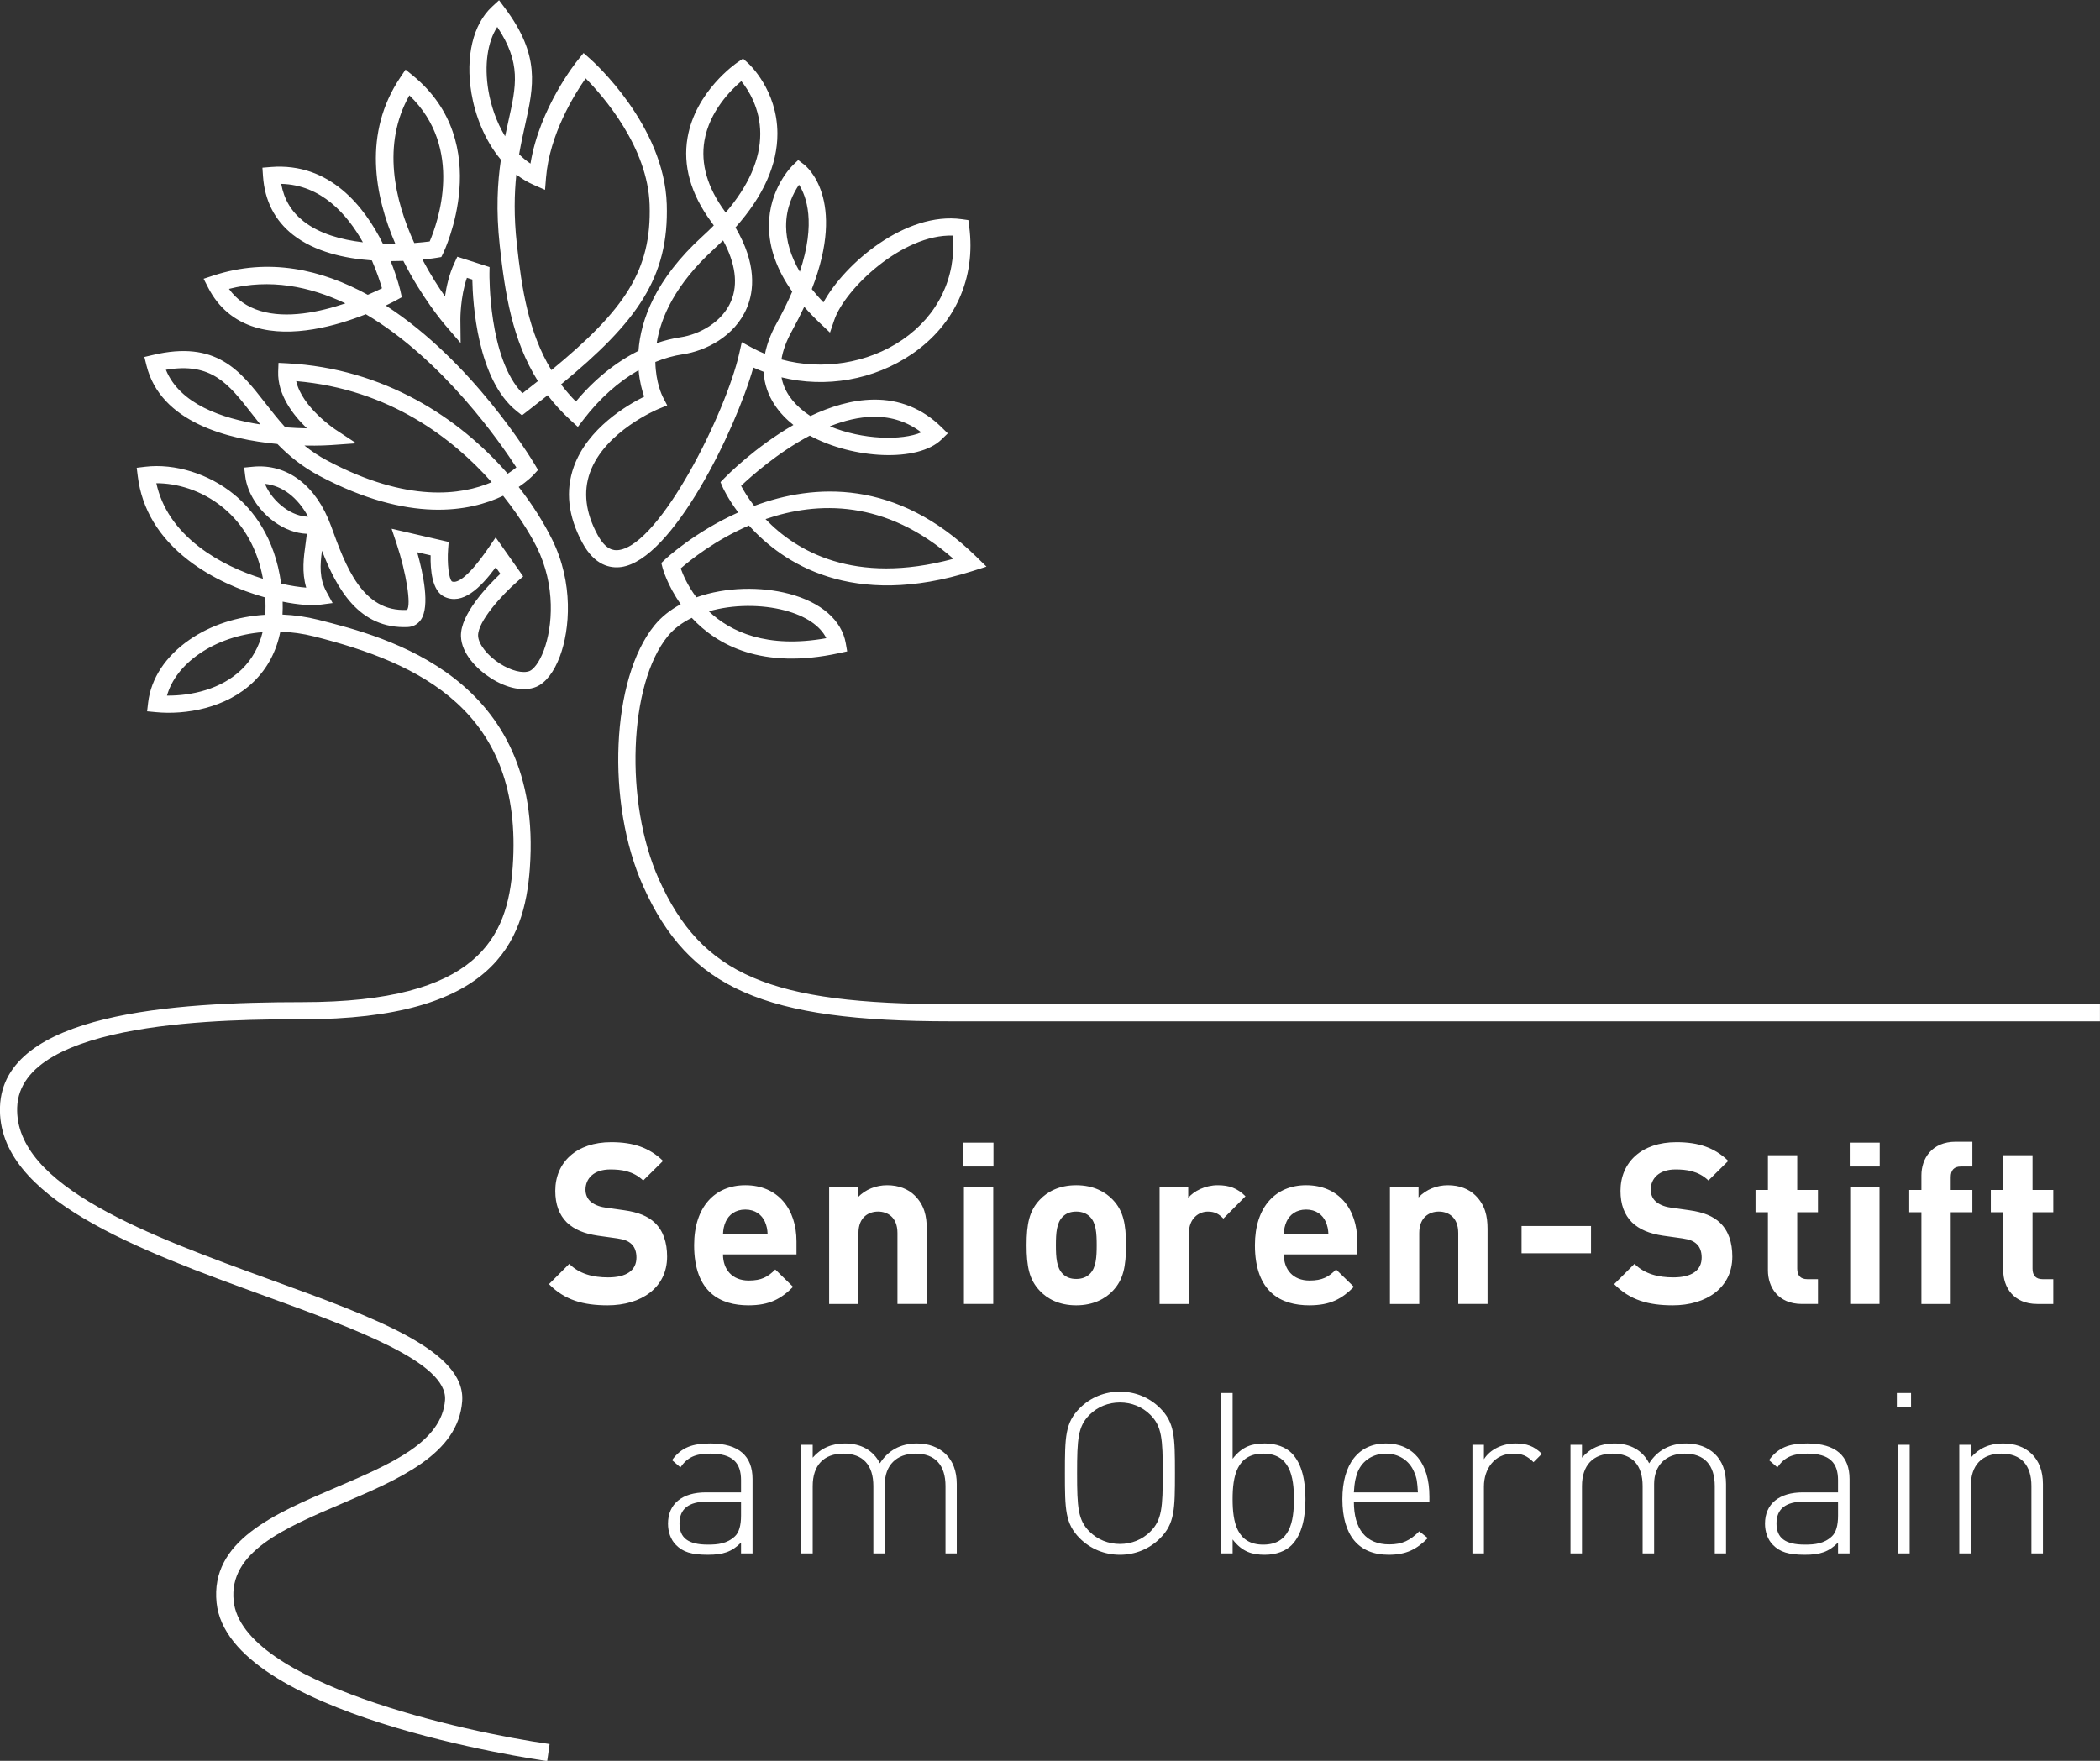 <?xml version="1.0" encoding="utf-8"?>
<!DOCTYPE svg PUBLIC "-//W3C//DTD SVG 1.1//EN" "http://www.w3.org/Graphics/SVG/1.1/DTD/svg11.dtd">
<svg xmlns="http://www.w3.org/2000/svg" xmlns:xlink="http://www.w3.org/1999/xlink" x="0px" y="0px" width="589px" height="494px" viewBox="0 0 589 494" enable-background="new 0 0 589 494" xml:space="preserve">
<rect x="0" y="0" width="589" height="494" fill="#333333" stroke="none"/>
<path fill="#FFFFFF" d="M139.472,7.559c-2.741,4.154-3.696,10.691-2.491,17.858c0.696,4.134,2.217,8.759,4.688,12.817
	c0.305-1.469,0.617-2.871,0.916-4.221C144.814,24.017,146.223,17.689,139.472,7.559 M207.925,22.762
	c-2.938,2.495-8.941,8.479-10.346,16.714c-1.101,6.46,0.823,13.126,5.719,19.815c0.083,0.116,0.166,0.229,0.245,0.34
	c6.426-7.509,9.681-14.904,9.693-22.071C213.246,30.375,209.872,25.169,207.925,22.762 M78.871,51.58
	c0.788,4.356,2.849,7.81,6.261,10.498c4.479,3.526,10.651,5.201,16.652,5.903C97.355,60.061,90.073,51.843,78.871,51.58
	 M114.82,26.754c-7.782,13.799-4.116,29.408,1.374,41.429c1.855-0.141,3.35-0.312,4.322-0.438
	C122.716,62.604,130.311,41.592,114.82,26.754 M224.107,51.827c-1.559,2.269-3.666,6.344-3.624,11.694
	c0.036,4.171,1.324,8.421,3.844,12.717C228.938,62.425,226.129,54.984,224.107,51.827 M64.218,81.048
	c2.167,3.005,5.05,5.035,8.738,6.163c7.468,2.285,16.704,0.338,23.926-2.103C86.788,80.316,75.705,78.131,64.218,81.048
	 M202.809,67.452c-0.816,0.806-1.667,1.611-2.549,2.418c-10.859,9.897-14.921,19.151-16.072,26.4
	c2.207-0.762,4.434-1.314,6.655-1.643c5.286-0.779,11.731-4.221,14.216-10.155C207.067,79.679,206.281,73.871,202.809,67.452
	 M219.176,100.846c11.372,3.093,24.155,1.174,33.938-5.532c9.982-6.84,15.073-17.409,14.157-29.218
	C253.079,65.632,236.955,81.085,234,89.762l-1.209,3.55l-2.725-2.578c-1.637-1.552-3.138-3.104-4.494-4.664
	c-1.018,2.194-2.184,4.494-3.516,6.907C220.525,95.746,219.567,98.372,219.176,100.846 M144.82,48.969
	c-0.569,5.405-0.706,11.72,0.129,19.371c1.377,12.642,3.272,24.896,9.71,35.508c20.658-17.013,28.117-28.06,27.544-46.385
	c-0.509-16.246-13.074-30.542-17.938-35.484c-3.175,4.531-10.148,15.729-11.123,27.915l-0.27,3.365l-3.094-1.354
	C147.98,51.117,146.329,50.124,144.82,48.969 M46.529,103.75c3.908,9.612,15.781,13.666,26.482,15.332
	c-0.844-1.047-1.652-2.083-2.441-3.1C64.105,107.693,59.316,101.563,46.529,103.75 M232.755,119.599
	c9.213,3.822,20.213,4.042,25.653,1.704c-3.813-2.906-8.204-4.377-13.095-4.377c-0.093,0-0.185,0-0.276,0.002
	C240.936,116.972,236.766,118.01,232.755,119.599 M85.39,124.998c1.911,1.54,4.045,2.979,6.491,4.272
	c22.406,11.865,37.541,9.641,46.023,6.005c-10.745-12.127-28.589-26.108-54.829-28.348c1.635,7.312,10.834,13.465,10.938,13.533
	l5.919,3.91l-7.075,0.499C92.413,124.903,89.562,125.087,85.39,124.998 M74.302,135.742c1.026,2.494,2.973,4.955,5.408,6.724
	c2.192,1.593,4.521,2.449,6.718,2.493C83.444,139.5,79.222,136.28,74.302,135.742 M214.713,145.634
	c8.455,8.839,24.757,18.704,52.69,11.142C248.306,140,229.19,140.652,214.713,145.634 M43.853,135.571
	c1.488,6.844,5.496,12.825,11.943,17.81c5.552,4.295,12.087,7.185,17.963,9c-1.514-8.315-5.325-15.151-11.168-19.954
	c-6.182-5.079-13.265-6.855-18.643-6.855H43.853L43.853,135.571z M198.813,171.51c6.082,5.741,16.268,10.513,32.938,7.532
	c-1.677-3.479-5.795-6.256-11.686-7.803C213.614,169.545,205.633,169.535,198.813,171.51 M46.833,195.154
	c6.761,0.068,15.239-1.753,20.991-7.379c2.872-2.809,4.818-6.296,5.83-10.43c-6.555,0.551-12.73,2.618-17.757,6.083
	C51.231,186.641,48.085,190.733,46.833,195.154 M153.475,494.066c-3.651-0.516-89.446-12.979-92.729-44.398
	c-1.808-17.291,16.099-24.937,33.416-32.326c15.326-6.544,29.801-12.725,30.661-24.571c0.765-10.528-25.262-19.994-50.432-29.148
	C39.086,350.781-0.929,336.23,0,310.486c0.949-26.289,48.856-29.327,84.81-29.327c49.453,0,57.577-18.238,58.992-37.948
	c3.144-43.793-26.381-57.257-55.676-64.655c-3.156-0.795-6.35-1.238-9.502-1.337c-1.107,5.552-3.591,10.235-7.435,13.997
	c-7.709,7.538-19.262,9.385-27.484,8.579l-2.443-0.235l0.285-2.438c0.791-6.771,4.916-13.039,11.617-17.654
	c6.005-4.14,13.423-6.522,21.231-6.992c0.104-1.545,0.106-3.162,0-4.851c-7.017-1.963-14.957-5.346-21.545-10.438
	c-8.282-6.402-13.059-14.327-14.205-23.556l-0.297-2.396l2.398-0.289c8.301-0.986,17.851,1.974,24.901,7.765
	c5.164,4.242,11.451,11.959,13.199,25.03c2.724,0.615,5.145,0.975,7.046,1.126c-1.292-4.368-0.708-8.561-0.179-12.354
	c0.131-0.941,0.258-1.853,0.357-2.75c-3.096-0.123-6.271-1.284-9.188-3.404c-4.415-3.206-7.518-8.085-8.093-12.729l-0.303-2.451
	l2.46-0.239c9.639-0.933,17.799,5.303,21.921,16.664c4.095,11.294,8.785,24.165,21.294,23.508
	c1.207-1.322-0.156-10.268-2.965-18.696l-1.357-4.072l16.004,3.7l-0.158,2.061c-0.299,3.917,0.218,8.294,1.062,9.011
	c1.045,0.486,3.865-0.056,10.325-9.486l1.958-2.858l7.713,10.943l-1.637,1.425c-4.322,3.766-11.131,11.228-11.01,15.215
	c0.07,2.333,2.566,5.539,6.069,7.796c3.158,2.034,6.528,2.875,8.384,2.106c0.996-0.416,2.639-2.191,3.996-5.831
	c2.45-6.575,3.391-18.105-2.02-28.971c-0.782-1.564-3.82-7.354-9.409-14.358c-9.336,4.456-26.353,7.74-51.489-5.569
	c-4.881-2.586-8.654-5.708-11.814-8.959c-13.852-1.307-32.791-6.063-36.732-22.057l-0.582-2.36l2.365-0.557
	c17.759-4.207,24.434,4.364,31.504,13.432c1.787,2.292,3.599,4.617,5.64,6.856c2.231,0.17,4.296,0.253,6.075,0.287
	c-3.832-3.688-8.296-9.412-8.058-15.925l0.089-2.439l2.441,0.126c27.164,1.425,48.205,15.274,61.847,30.968
	c1.015-0.651,1.82-1.263,2.423-1.764c-4.151-6.427-20.407-30.123-42.214-42.978c-8.17,3.23-20.739,6.804-31.053,3.658
	c-5.875-1.795-10.304-5.53-13.164-11.106L57.108,78.2l2.677-0.878c15.673-5.142,30.468-1.706,43.369,5.383
	c1.649-0.705,3.008-1.347,3.981-1.824c-0.5-1.73-1.415-4.572-2.833-7.819c-7.592-0.548-16.035-2.393-22.144-7.202
	c-5.097-4.013-7.92-9.547-8.395-16.444l-0.162-2.372l2.373-0.191c16.536-1.321,26.279,11.157,31.421,21.533
	c1.203,0.04,2.375,0.044,3.491,0.031c-5.845-13.546-9.12-31.063,1.388-46.697l1.473-2.196l2.049,1.672
	c23.317,19.058,8.675,49.499,8.523,49.806l-0.542,1.103l-1.211,0.205c-0.247,0.042-1.746,0.287-4.079,0.52
	c2.207,4.167,4.49,7.706,6.323,10.328c0.416-2.846,1.176-6.209,2.566-9.205l0.894-1.931l9.043,2.903l-0.031,1.789
	c-0.004,0.25-0.31,23.896,9.257,33.619c1.498-1.167,2.938-2.303,4.331-3.413c-7.183-11.476-9.234-24.568-10.705-38.061
	c-1.079-9.888-0.619-17.623,0.324-24.059c-4.589-5.457-7.229-12.501-8.253-18.587c-1.733-10.299,0.428-19.4,5.776-24.339l1.961-1.81
	l1.598,2.133c10.048,13.4,8.134,21.988,5.712,32.862c-0.56,2.516-1.164,5.223-1.675,8.226c0.974,0.967,2.032,1.846,3.179,2.609
	c2.556-15.688,12.841-28.496,13.311-29.076l1.583-1.945l1.878,1.662c0.848,0.748,20.76,18.612,21.454,40.775
	c0.646,20.548-8.304,32.995-29.646,50.534c1.247,1.651,2.627,3.257,4.156,4.811c5.163-6.2,11.206-11.069,17.556-14.232
	c0.63-8.597,4.675-20.021,17.936-32.11c1.125-1.021,2.186-2.044,3.192-3.063c-0.256-0.372-0.521-0.744-0.794-1.115
	c-5.706-7.796-7.916-15.706-6.57-23.513c2.236-12.982,13.521-20.796,13.999-21.12l1.566-1.065l1.403,1.271
	c0.336,0.303,8.212,7.566,8.237,19.759c0.017,8.716-3.936,17.551-11.767,26.344c6.02,10.257,5.195,17.8,3.221,22.519
	c-3.433,8.191-11.817,12.155-17.957,13.062c-2.576,0.38-5.172,1.111-7.733,2.161c0.106,5.82,1.935,9.493,2.111,9.834l1.216,2.338
	l-2.444,1.005c-0.149,0.063-15.066,6.238-19.222,17.842c-1.938,5.413-1.224,11.29,2.125,17.463c2.311,4.26,4.521,4.48,5.978,4.279
	c11.624-1.614,30.021-38.482,33.78-55.209l0.698-3.114l2.801,1.527c1.203,0.656,2.441,1.242,3.707,1.761
	c0.518-2.63,1.559-5.505,3.283-8.626c1.746-3.164,3.184-6.11,4.358-8.847c-4.318-6.107-6.508-12.247-6.531-18.354
	c-0.042-10.5,6.446-16.856,6.72-17.122l1.483-1.426l1.64,1.242c0.565,0.428,12.07,9.58,2.177,34.958
	c0.989,1.24,2.078,2.482,3.267,3.731c5.916-10.873,23.047-25.553,38.835-23.34l1.812,0.255l0.239,1.813
	c1.889,14.434-3.944,27.453-16.008,35.722c-10.747,7.364-24.246,9.618-36.637,6.577c0.678,3.688,2.876,6.961,6.589,9.794
	c0.486,0.372,0.989,0.726,1.505,1.065c5.56-2.646,11.625-4.536,17.678-4.607c7.271-0.117,13.779,2.521,19.1,7.744l1.758,1.728
	l-1.764,1.716c-6.607,6.431-24.702,5.53-36.938-1.089c-8.993,4.761-16.45,11.413-19.268,14.082c0.694,1.294,1.887,3.313,3.672,5.634
	c16.797-6.265,39.872-7.696,62.29,14.242l2.859,2.798l-3.811,1.213c-33.934,10.802-53.345-2.229-62.806-12.746
	c-9.573,4.136-16.517,9.736-19.139,12.033c0.611,1.716,1.933,4.83,4.393,8.116c8.272-2.956,18.179-3.047,25.973-0.997
	c9.014,2.368,14.822,7.431,15.929,13.886l0.39,2.269l-2.25,0.488c-21.628,4.725-34.258-2.271-41.331-9.892
	c-2.678,1.308-4.999,3.016-6.738,5.152c-10.965,13.455-12.178,46.592-2.496,68.187c12.042,26.853,31.143,35.041,81.762,35.041
	l322.429,0.004v4.813l-322.429-0.004c-52.36,0-73.294-9.206-86.152-37.885c-10.496-23.404-8.991-58.292,3.154-73.196
	c1.986-2.436,4.513-4.398,7.372-5.932c-3.784-5.347-5.064-10.079-5.095-10.204l-0.347-1.361l1.014-0.972
	c0.185-0.179,8.191-7.673,20.548-13.215c-2.951-3.947-4.285-6.913-4.333-7.021l-0.638-1.478l1.122-1.157
	c0.532-0.547,8.518-8.668,19.334-14.886c-3.565-2.809-7.985-7.705-8.357-14.915c-0.975-0.364-1.937-0.763-2.888-1.199
	c-4.975,17.542-22.664,53.967-37.054,55.967c-3.057,0.409-7.425-0.404-10.87-6.753c-4.035-7.438-4.85-14.639-2.419-21.403
	c3.886-10.81,14.959-17.281,19.729-19.644c-0.594-1.692-1.286-4.23-1.564-7.426c-5.617,3.209-10.932,7.929-15.442,13.828
	l-1.596,2.087l-1.94-1.774c-2.488-2.276-4.645-4.648-6.521-7.109c-1.824,1.456-3.728,2.944-5.714,4.483l-1.494,1.155l-1.48-1.176
	c-11.1-8.838-12.333-30.479-12.45-36.923l-1.519-0.488c-1.872,5.428-1.833,11.639-1.831,11.708l0.068,6.601l-4.301-5.006
	c-0.576-0.668-6.579-7.769-11.767-18.043c-1.122,0.042-2.327,0.063-3.555,0.063c1.903,4.745,2.71,8.249,2.735,8.363l0.388,1.757
	l-1.577,0.868c-0.187,0.104-1.23,0.673-2.913,1.475c24.253,15.631,40.72,42.802,41.786,44.588l0.917,1.535l-1.205,1.316
	c-0.206,0.228-1.604,1.71-4.224,3.458c3.842,4.902,6.973,9.902,9.354,14.688c6.098,12.241,5.008,25.317,2.221,32.793
	c-1.654,4.439-4.017,7.493-6.651,8.592c-3.403,1.418-8.208,0.486-12.845-2.505c-3.904-2.514-8.129-6.907-8.272-11.693
	c-0.187-6.171,7.516-14.181,11.05-17.521l-1.284-1.824c-4.367,5.89-9.332,10.673-14.414,8.278
	c-3.491-1.642-3.952-7.657-3.854-11.623l-3.773-0.87c1.665,5.889,3.647,15.133,1.04,18.935c-0.858,1.25-2.159,1.976-3.664,2.046
	c-13.764,0.606-19.956-10.844-24.084-21.418c-0.53,3.983-0.8,7.785,1.299,11.605l1.693,3.085l-3.489,0.457
	c-2.296,0.313-6.061,0.052-10.535-0.848c0.038,1.239,0.025,2.451-0.043,3.629c3.354,0.135,6.736,0.619,10.078,1.462
	c18.9,4.771,63.157,15.943,59.303,69.665c-1.507,20.972-10.263,42.414-63.794,42.414c-19.565,0-79.109,0-79.998,24.689
	c-0.804,22.245,37.461,36.161,71.225,48.439c29.306,10.66,54.614,19.861,53.588,34.017c-1.074,14.773-17.596,21.828-33.572,28.647
	c-16.436,7.017-31.958,13.644-30.52,27.404c2.402,22.996,64.781,36.769,88.613,40.134L153.475,494.066z"/>
<path fill="#FFFFFF" d="M183.631,343.012c2.404,2.274,3.478,5.563,3.478,9.547c0,8.723-7.272,13.652-16.694,13.652
	c-6.83,0-12.014-1.453-16.442-5.941l5.694-5.689c2.844,2.845,6.701,3.793,10.875,3.793c5.184,0,7.966-1.959,7.966-5.563
	c0-1.581-0.443-2.908-1.391-3.793c-0.887-0.822-1.897-1.264-3.983-1.581l-5.44-0.761c-3.856-0.566-6.701-1.769-8.725-3.728
	c-2.15-2.149-3.225-5.06-3.225-8.851c0-8.028,5.943-13.656,15.68-13.656c6.198,0,10.687,1.52,14.545,5.249l-5.564,5.499
	c-2.847-2.72-6.261-3.098-9.232-3.098c-4.68,0-6.957,2.591-6.957,5.689c0,1.139,0.378,2.338,1.33,3.225
	c0.885,0.822,2.34,1.517,4.172,1.77l5.311,0.758C179.143,340.104,181.734,341.24,183.631,343.012z M223.395,348.258v3.668h-20.613
	c0,4.232,2.594,7.333,7.208,7.333c3.605,0,5.375-1.013,7.461-3.101l4.993,4.869c-3.35,3.352-6.575,5.184-12.519,5.184
	c-7.775,0-15.237-3.539-15.237-16.88c0-10.745,5.816-16.815,14.352-16.815C218.21,332.516,223.395,339.217,223.395,348.258z
	 M215.301,346.299c-0.062-1.455-0.253-2.34-0.758-3.54c-0.888-1.961-2.72-3.415-5.502-3.415s-4.615,1.454-5.502,3.415
	c-0.505,1.2-0.692,2.085-0.757,3.54H215.301z M248.805,332.518c-3.033,0-6.071,1.139-8.222,3.413v-3.033h-8.028v32.935h8.22V345.92
	c0-4.489,2.909-6.009,5.502-6.009c2.592,0,5.438,1.52,5.438,6.009v19.911h8.22v-21.051c0-3.602-0.694-6.701-3.35-9.354
	C254.748,333.594,252.092,332.518,248.805,332.518z M270.233,327.271h8.411v-6.702h-8.411V327.271z M270.36,365.832h8.22v-32.935
	h-8.22V365.832z M426.761,351.609h19.479v-7.649h-19.479V351.609z M518.935,365.832h8.221v-32.935h-8.221V365.832z M518.809,327.271
	h8.41v-6.702h-8.41V327.271z M312.088,336.563c2.973,3.1,3.73,6.828,3.73,12.77c0,6.008-0.758,9.736-3.73,12.832
	c-2.023,2.15-5.376,4.048-10.242,4.048c-4.871,0-8.158-1.896-10.182-4.048c-2.974-3.096-3.732-6.824-3.732-12.832
	c0-5.94,0.758-9.67,3.732-12.77c2.024-2.147,5.311-4.047,10.182-4.047C306.712,332.516,310.063,334.414,312.088,336.563z
	 M307.6,349.331c0-3.411-0.19-6.258-1.896-7.965c-0.95-0.946-2.213-1.454-3.855-1.454c-1.646,0-2.848,0.508-3.797,1.454
	c-1.705,1.707-1.896,4.554-1.896,7.965c0,3.414,0.188,6.322,1.896,8.03c0.949,0.947,2.15,1.452,3.797,1.452
	c1.644,0,2.905-0.505,3.855-1.452C307.408,355.654,307.6,352.745,307.6,349.331z M333.266,336.059v-3.162h-8.031v32.936h8.223
	v-19.851c0-4.171,2.782-6.067,5.313-6.067c2.022,0,3.1,0.693,4.362,1.962l6.195-6.26c-2.274-2.275-4.554-3.099-7.777-3.099
	C338.006,332.518,334.846,334.161,333.266,336.059z M380.684,348.258v3.668H360.07c0,4.232,2.594,7.333,7.207,7.333
	c3.604,0,5.377-1.013,7.463-3.101l4.992,4.869c-3.351,3.352-6.573,5.184-12.52,5.184c-7.775,0-15.236-3.539-15.236-16.88
	c0-10.745,5.815-16.815,14.353-16.815C375.498,332.516,380.684,339.217,380.684,348.258z M372.59,346.299
	c-0.063-1.455-0.254-2.34-0.759-3.54c-0.888-1.961-2.72-3.415-5.502-3.415s-4.615,1.454-5.503,3.415
	c-0.504,1.2-0.695,2.085-0.756,3.54H372.59z M406.094,332.518c-3.033,0-6.07,1.139-8.223,3.413v-3.033h-8.027v32.935h8.219V345.92
	c0-4.489,2.91-6.009,5.502-6.009c2.593,0,5.438,1.52,5.438,6.009v19.911h8.22v-21.051c0-3.602-0.693-6.701-3.35-9.354
	C412.037,333.594,409.381,332.518,406.094,332.518z M473.801,339.533l-5.311-0.758c-1.834-0.253-3.288-0.946-4.173-1.77
	c-0.95-0.887-1.33-2.086-1.33-3.225c0-3.1,2.276-5.689,6.957-5.689c2.971,0,6.385,0.378,9.23,3.098l5.564-5.499
	c-3.858-3.729-8.348-5.249-14.545-5.249c-9.736,0-15.681,5.628-15.681,13.656c0,3.791,1.074,6.7,3.226,8.851
	c2.023,1.959,4.869,3.16,8.726,3.728l5.44,0.761c2.086,0.317,3.096,0.759,3.981,1.581c0.947,0.885,1.392,2.212,1.392,3.793
	c0,3.604-2.783,5.563-7.968,5.563c-4.175,0-8.03-0.948-10.876-3.793l-5.692,5.689c4.429,4.488,9.611,5.941,16.441,5.941
	c9.421,0,16.693-4.931,16.693-13.652c0-3.984-1.074-7.271-3.479-9.547C480.504,341.24,477.912,340.104,473.801,339.533z
	 M504.081,324.11h-8.22v9.734h-3.479v6.259h3.479v16.311c0,4.679,2.844,9.418,9.547,9.418h4.488v-6.953h-2.97
	c-1.962,0-2.847-1.073-2.847-2.972v-15.804h5.814v-6.259h-5.814L504.081,324.11L504.081,324.11z M538.913,329.738v4.106h-3.416
	v6.259h3.416v25.729h8.218v-25.729h6.071v-6.259h-6.071v-3.604c0-1.896,0.885-2.973,2.848-2.973h3.225v-6.952h-4.679
	C541.819,320.317,538.913,325.058,538.913,329.738z M575.896,340.104v-6.259h-5.816v-9.734h-8.221v9.734h-3.479v6.259h3.479v16.311
	c0,4.679,2.846,9.418,9.549,9.418h4.488v-6.953h-2.971c-1.962,0-2.847-1.073-2.847-2.972v-15.804H575.896z M532.02,390.811h3.984
	v3.98h-3.984V390.811z M532.398,435.818h3.226v-30.47h-3.226V435.818z M211.069,414.957v20.86h-3.227v-3.035
	c-2.591,2.595-4.993,3.412-9.294,3.412c-4.553,0-7.019-0.756-8.98-2.779c-1.453-1.452-2.21-3.665-2.21-5.942
	c0-5.562,3.983-8.786,10.622-8.786h9.863v-3.415c0-4.865-2.337-7.457-8.598-7.457c-4.299,0-6.45,1.074-8.409,3.855l-2.342-2.021
	c2.593-3.604,5.756-4.678,10.751-4.678C207.337,404.971,211.069,408.572,211.069,414.957z M207.842,421.279h-9.485
	c-5.184,0-7.775,2.022-7.775,6.129c0,4.047,2.4,5.945,7.966,5.945c2.782,0,5.374-0.253,7.588-2.34
	c1.137-1.074,1.706-3.033,1.706-5.814V421.279z M257.157,404.971c-4.552,0-8.093,1.959-10.371,5.563
	c-1.833-3.604-5.249-5.563-9.799-5.563c-3.734,0-6.768,1.327-9.045,3.981v-3.604h-3.225v30.47h3.225v-18.9
	c0-5.814,3.101-9.104,8.601-9.104c5.502,0,8.411,3.224,8.411,9.104v18.9h3.225v-19.471c0-5.245,3.288-8.533,8.599-8.533
	c5.502,0,8.411,3.224,8.411,9.104v18.9h3.161v-19.471c0-3.604-1.074-6.449-3.161-8.471
	C263.228,406.043,260.508,404.971,257.157,404.971z M325.368,395.043c4.11,4.108,4.175,8.091,4.175,18.27
	c0,10.114-0.064,14.16-4.175,18.27c-2.974,2.974-6.956,4.613-11.259,4.613c-4.297,0-8.281-1.641-11.252-4.613
	c-4.111-4.108-4.176-8.154-4.176-18.27c0-10.179,0.063-14.16,4.176-18.27c2.971-2.972,6.955-4.613,11.252-4.613
	C318.412,390.43,322.395,392.072,325.368,395.043z M326.127,413.313c0-9.607-0.254-13.146-3.479-16.371
	c-2.277-2.276-5.312-3.477-8.539-3.477c-3.223,0-6.258,1.199-8.535,3.477c-3.223,3.225-3.479,6.764-3.479,16.371
	c0,9.609,0.256,13.148,3.479,16.373c2.277,2.277,5.313,3.478,8.535,3.478c3.229,0,6.262-1.199,8.539-3.478
	C325.873,426.461,326.127,422.922,326.127,413.313z M362.223,407.622c3.098,3.099,3.922,8.156,3.922,12.962
	c0,4.803-0.824,9.859-3.922,12.956c-1.58,1.582-4.236,2.655-7.461,2.655c-3.479,0-6.324-0.756-9.043-4.298v3.92h-3.225V390.81h3.225
	v18.456c2.719-3.538,5.564-4.298,9.043-4.298C357.986,404.969,360.643,406.043,362.223,407.622z M362.92,420.584
	c0-6.321-1.143-12.771-8.604-12.771s-8.599,6.448-8.599,12.771c0,6.319,1.138,12.771,8.599,12.771
	C361.777,433.354,362.92,426.904,362.92,420.584z M400.91,419.825v1.453h-21.182c0,7.775,3.416,12.011,9.928,12.011
	c3.605,0,5.816-1.074,8.41-3.669l2.404,1.897c-3.1,3.099-5.945,4.678-11.006,4.678c-8.408,0-12.96-5.435-12.96-15.611
	c0-9.863,4.552-15.615,12.201-15.615C396.359,404.969,400.91,410.469,400.91,419.825z M397.688,418.686
	c-0.19-2.906-0.254-3.918-1.074-5.75c-1.327-3.225-4.364-5.121-7.905-5.121c-3.539,0-6.576,1.896-7.903,5.121
	c-0.695,1.959-0.886,2.781-1.074,5.75H397.688z M416.205,409.394v-4.047h-3.225v30.472h3.225v-18.773
	c0-4.869,2.91-9.229,8.158-9.229c2.528,0,3.922,0.569,5.756,2.401l2.338-2.341c-2.213-2.212-4.363-2.906-7.335-2.906
	C421.518,404.969,417.979,406.547,416.205,409.394z M472.92,404.971c-4.553,0-8.094,1.959-10.371,5.563
	c-1.832-3.604-5.248-5.563-9.801-5.563c-3.732,0-6.766,1.327-9.043,3.981v-3.604h-3.225v30.47h3.225v-18.9
	c0-5.814,3.1-9.104,8.6-9.104s8.412,3.224,8.412,9.104v18.9h3.223v-19.471c0-5.245,3.289-8.533,8.601-8.533
	c5.502,0,8.412,3.224,8.412,9.104v18.9h3.16v-19.471c0-3.604-1.074-6.449-3.16-8.471
	C478.991,406.043,476.271,404.971,472.92,404.971z M518.754,414.957v20.86h-3.229v-3.035c-2.594,2.595-4.992,3.412-9.293,3.412
	c-4.554,0-7.021-0.756-8.98-2.779c-1.453-1.452-2.212-3.665-2.212-5.942c0-5.562,3.983-8.786,10.622-8.786h9.863v-3.415
	c0-4.865-2.337-7.457-8.601-7.457c-4.299,0-6.446,1.074-8.407,3.855l-2.342-2.021c2.594-3.604,5.756-4.678,10.749-4.678
	C515.021,404.971,518.754,408.572,518.754,414.957z M515.525,421.279h-9.484c-5.185,0-7.777,2.022-7.777,6.129
	c0,4.047,2.402,5.945,7.97,5.945c2.78,0,5.373-0.253,7.588-2.34c1.137-1.074,1.705-3.033,1.705-5.814L515.525,421.279
	L515.525,421.279z M569.831,407.877c-2.023-1.961-4.743-2.906-8.095-2.906c-3.732,0-6.701,1.327-8.979,3.981v-3.604h-3.225v30.47
	h3.225v-18.9c0-5.814,3.099-9.104,8.599-9.104c5.502,0,8.41,3.224,8.41,9.104v18.9h3.227v-19.471
	C572.992,412.743,571.918,409.898,569.831,407.877z"/>
</svg>
